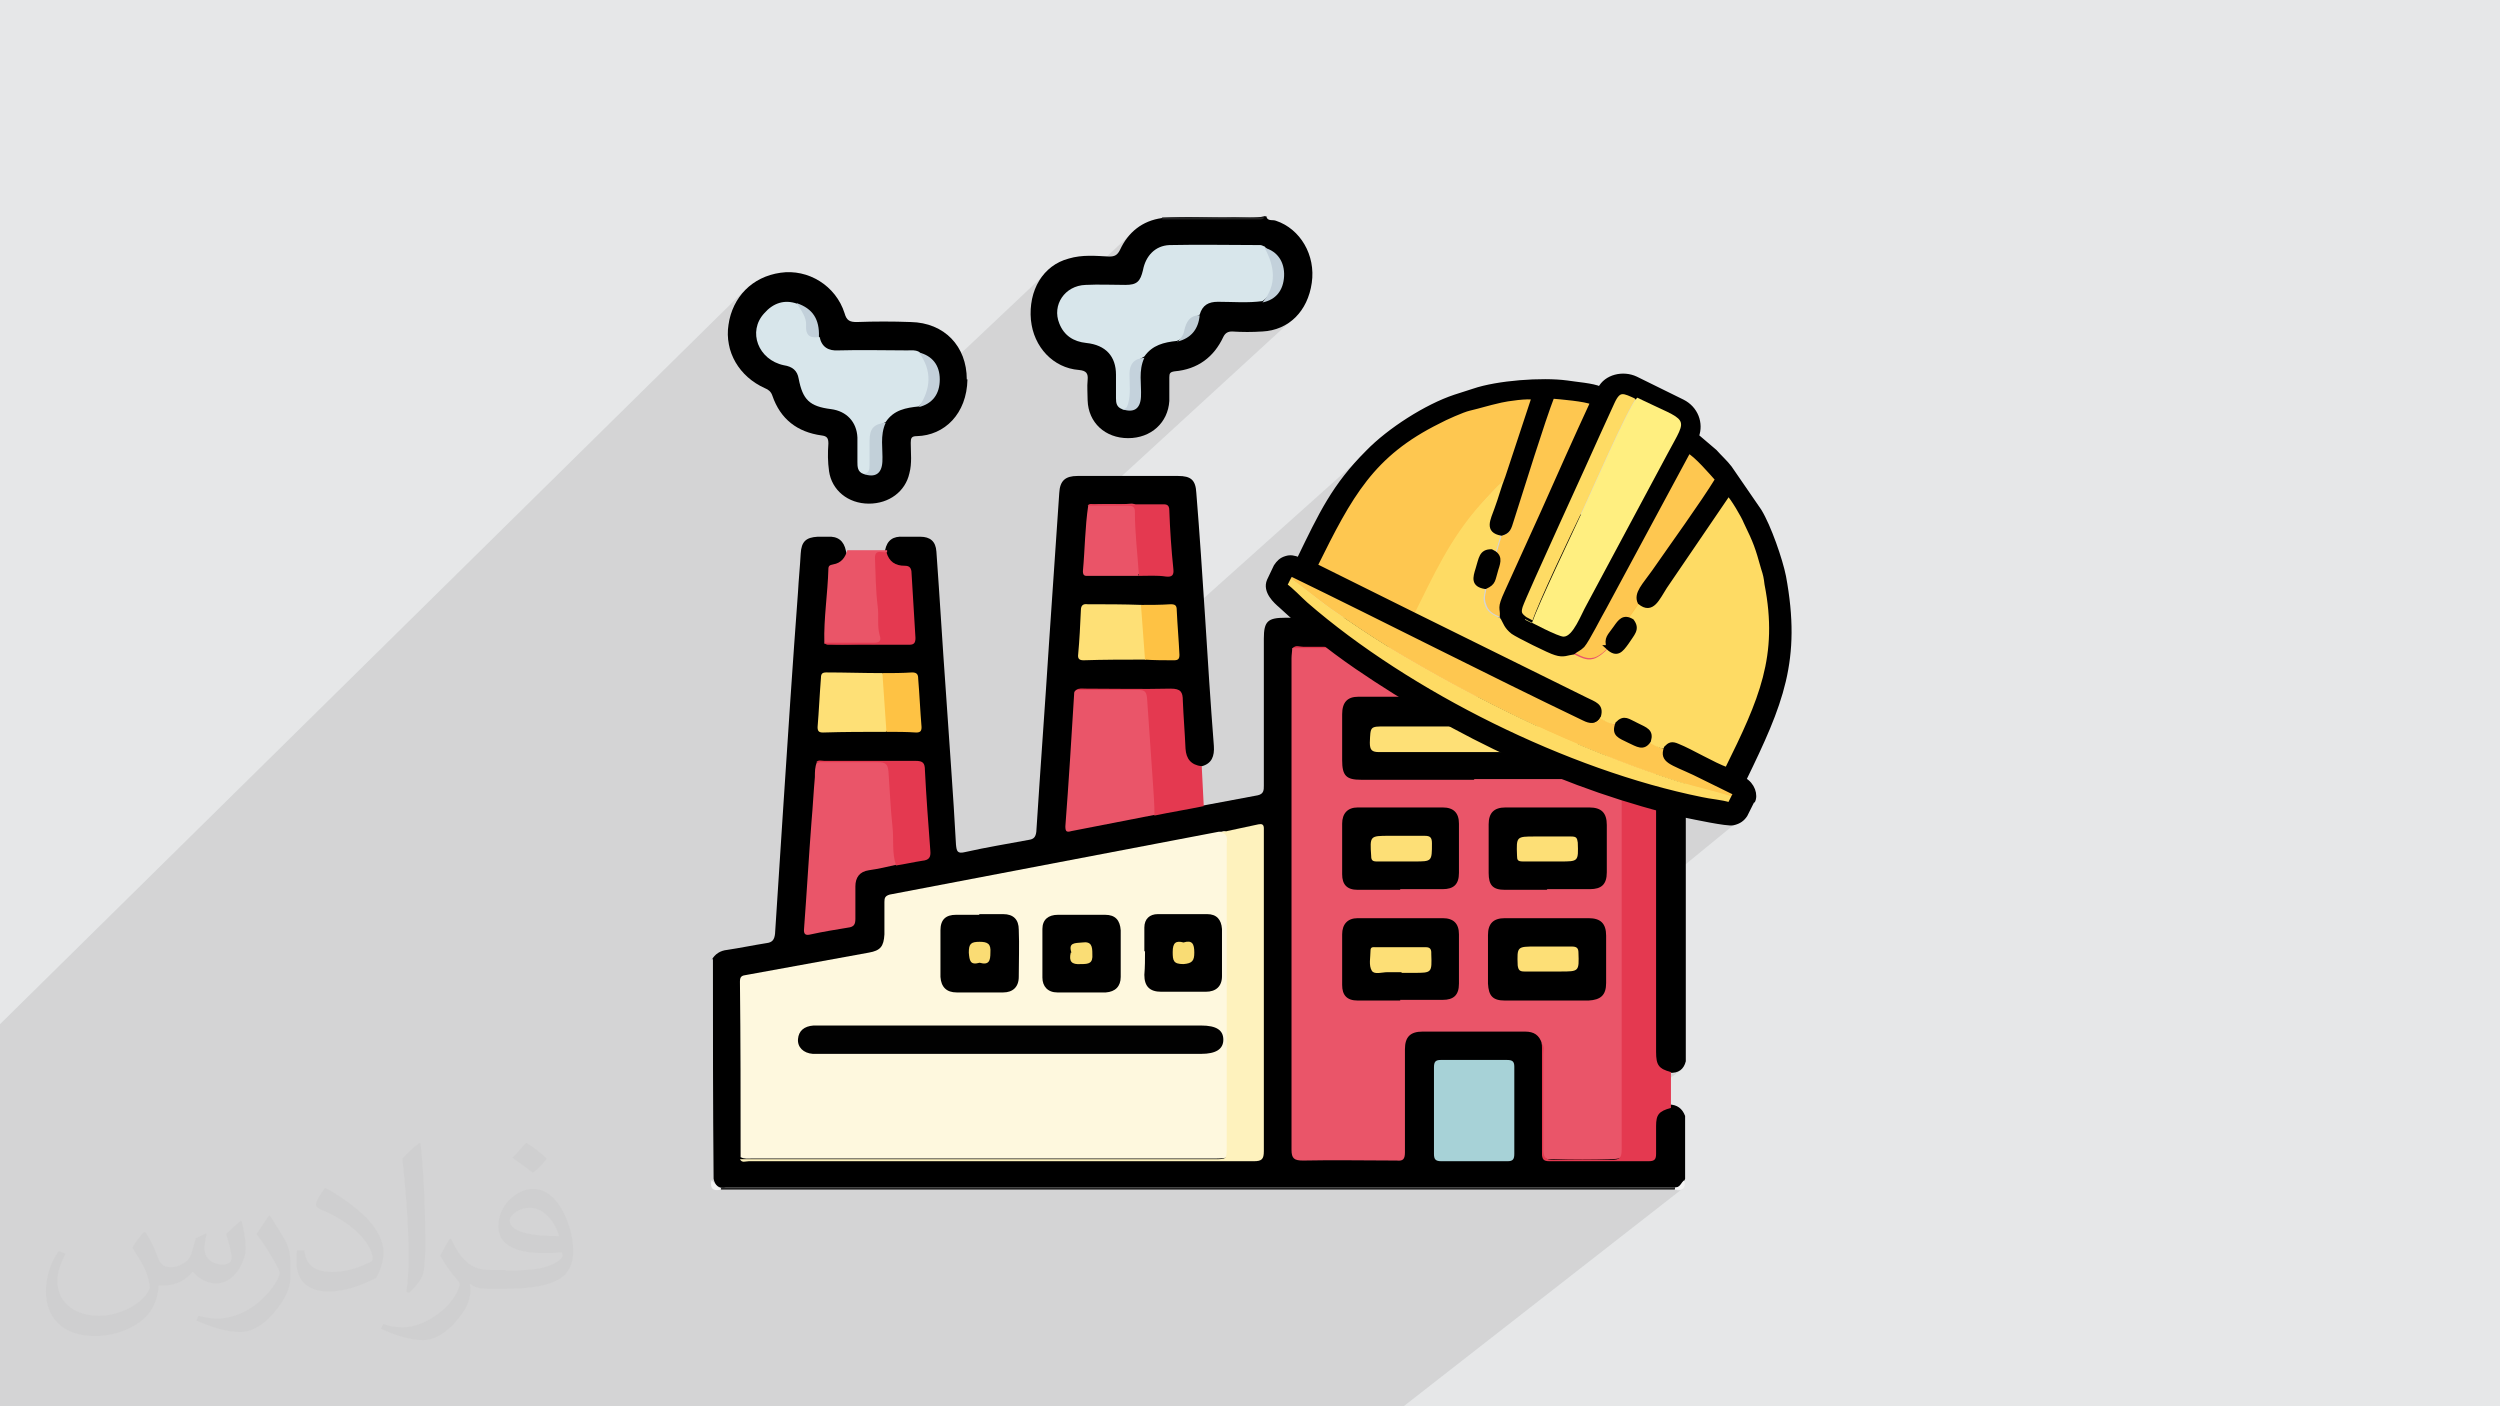 <?xml version="1.0" encoding="UTF-8"?>
<!DOCTYPE svg PUBLIC "-//W3C//DTD SVG 1.1//EN" "http://www.w3.org/Graphics/SVG/1.1/DTD/svg11.dtd">
<!-- Creator: CorelDRAW 2017 -->
<svg xmlns="http://www.w3.org/2000/svg" xml:space="preserve" width="3.703in" height="2.083in" version="1.1" style="shape-rendering:geometricPrecision; text-rendering:geometricPrecision; image-rendering:optimizeQuality; fill-rule:evenodd; clip-rule:evenodd"
viewBox="0 0 3703 2083"
 xmlns:xlink="http://www.w3.org/1999/xlink">
 <defs>
  <style type="text/css">
   <![CDATA[
    .str0 {stroke:black;stroke-width:6.941}
    .fil3 {fill:black}
    .fil25 {fill:#010101}
    .fil4 {fill:#222222}
    .fil5 {fill:#252525}
    .fil13 {fill:#A7D2D7}
    .fil21 {fill:#BFCDD6}
    .fil22 {fill:#C2D0D9}
    .fil24 {fill:#C2D0DA}
    .fil23 {fill:#C3D0DA}
    .fil20 {fill:#C3D1DB}
    .fil19 {fill:#C4D2DC}
    .fil18 {fill:#D8E6EB}
    .fil8 {fill:#E43950}
    .fil0 {fill:#E6E7E8}
    .fil16 {fill:#EA5468}
    .fil9 {fill:#EA5568}
    .fil11 {fill:#EA5569}
    .fil6 {fill:#F3F3F3}
    .fil7 {fill:#F4F4F4}
    .fil28 {fill:#F9DC74}
    .fil27 {fill:#FADC74}
    .fil26 {fill:#FADD75}
    .fil29 {fill:#FDDF76}
    .fil17 {fill:#FEC244}
    .fil30 {fill:#FEC750}
    .fil31 {fill:#FEDB64}
    .fil15 {fill:#FEE076}
    .fil14 {fill:#FEE077}
    .fil12 {fill:#FEF2BD}
    .fil10 {fill:#FEF8DE}
    .fil32 {fill:#FFEF80}
    .fil2 {fill:#373435;fill-opacity:0.031}
    .fil1 {fill:#373435;fill-opacity:0.102}
   ]]>
  </style>
 </defs>
 <g id="Layer_x0020_1">
  <polygon class="fil0" points="0,0 3704,0 3704,2083 0,2083 "/>
  <polygon class="fil1" points="939,2083 932,2083 930,2083 921,2083 915,2083 914,2083 913,2083 912,2083 910,2083 905,2083 901,2083 888,2083 886,2083 885,2083 885,2083 881,2083 877,2083 875,2083 872,2083 869,2083 867,2083 866,2083 864,2083 861,2083 858,2083 854,2083 854,2083 851,2083 849,2083 846,2083 840,2083 837,2083 835,2083 827,2083 824,2083 824,2083 821,2083 820,2083 810,2083 809,2083 809,2083 808,2083 801,2083 800,2083 799,2083 798,2083 793,2083 790,2083 788,2083 787,2083 783,2083 779,2083 763,2083 763,2083 761,2083 761,2083 759,2083 754,2083 750,2083 749,2083 748,2083 744,2083 741,2083 734,2083 732,2083 721,2083 716,2083 714,2083 712,2083 711,2083 707,2083 704,2083 700,2083 699,2083 699,2083 698,2083 697,2083 695,2083 695,2083 688,2083 683,2083 679,2083 672,2083 671,2083 669,2083 667,2083 667,2083 665,2083 665,2083 664,2083 663,2083 659,2083 658,2083 658,2083 650,2083 650,2083 649,2083 648,2083 648,2083 647,2083 641,2083 638,2083 637,2083 631,2083 624,2083 611,2083 604,2083 594,2083 591,2083 585,2083 581,2083 581,2083 579,2083 573,2083 570,2083 568,2083 566,2083 565,2083 557,2083 555,2083 545,2083 543,2083 537,2083 537,2083 535,2083 534,2083 529,2083 527,2083 524,2083 518,2083 514,2083 512,2083 504,2083 501,2083 496,2083 493,2083 493,2083 492,2083 490,2083 477,2083 469,2083 466,2083 465,2083 464,2083 458,2083 457,2083 454,2083 448,2083 445,2083 444,2083 431,2083 428,2083 426,2083 425,2083 421,2083 420,2083 411,2083 409,2083 408,2083 396,2083 394,2083 390,2083 390,2083 377,2083 371,2083 370,2083 369,2083 361,2083 339,2083 326,2083 325,2083 323,2083 320,2083 320,2083 303,2083 299,2083 299,2083 294,2083 281,2083 272,2083 263,2083 259,2083 258,2083 253,2083 232,2083 218,2083 214,2083 210,2083 193,2083 183,2083 177,2083 169,2083 168,2083 166,2083 166,2083 161,2083 159,2083 159,2083 155,2083 138,2083 138,2083 127,2083 127,2083 126,2083 120,2083 117,2083 115,2083 107,2083 106,2083 105,2083 103,2083 100,2083 98,2083 94,2083 91,2083 90,2083 84,2083 82,2083 81,2083 78,2083 77,2083 74,2083 74,2083 71,2083 70,2083 70,2083 70,2083 67,2083 52,2083 52,2083 48,2083 46,2083 44,2083 40,2083 37,2083 36,2083 34,2083 30,2083 29,2083 26,2083 25,2083 24,2083 23,2083 22,2083 21,2083 21,2083 18,2083 18,2083 16,2083 10,2083 6,2083 2,2083 0,2083 0,2083 0,2070 0,2070 0,2067 0,2061 0,2046 0,2045 0,2045 0,2044 0,2043 0,2043 0,2043 0,2036 0,2034 0,2007 0,2005 0,2003 0,2002 0,2001 0,1996 0,1994 0,1993 0,1993 0,1991 0,1989 0,1982 0,1982 0,1959 0,1954 0,1948 0,1943 0,1941 0,1941 0,1939 0,1931 0,1931 0,1931 0,1930 0,1929 0,1927 0,1921 0,1921 0,1920 0,1917 0,1915 0,1914 0,1903 0,1895 0,1891 0,1885 0,1878 0,1874 0,1873 0,1871 0,1867 0,1865 0,1830 0,1823 0,1823 0,1811 0,1807 0,1720 0,1695 0,1677 0,1675 0,1642 0,1603 0,1603 0,1572 0,1542 0,1517 1103,430 1099,435 1094,441 1090,447 1087,453 1084,460 1082,467 1080,474 1078,481 1078,489 1078,496 1078,503 1079,510 1080,514 1134,460 1137,458 1139,456 1142,454 1145,452 1148,450 1151,449 1154,448 1157,447 1160,447 1163,446 1167,446 1170,447 1174,447 1177,448 1180,449 1181,448 1185,450 1189,452 1193,454 1196,456 1199,458 1202,461 1204,464 1207,467 1209,470 1210,473 1212,477 1213,481 1213,485 1214,489 1214,494 1214,499 1216,504 1218,508 1221,512 1224,515 1228,517 1232,518 1237,519 1242,519 1249,519 1255,519 1262,519 1268,519 1274,519 1281,519 1287,519 1293,519 1300,519 1306,519 1312,519 1319,519 1325,519 1332,519 1338,519 1344,519 1346,519 1349,519 1351,518 1353,518 1355,519 1357,519 1359,520 1361,521 1362,521 1368,523 1374,526 1379,530 1384,535 1387,540 1390,547 1391,554 1391,554 1553,401 1548,405 1543,411 1539,417 1536,423 1533,429 1531,436 1529,443 1527,451 1527,459 1527,467 1527,475 1528,482 1528,483 1580,434 1584,431 1588,428 1588,428 1680,342 1676,345 1673,349 1670,353 1667,357 1664,361 1661,366 1659,370 1657,373 1656,375 1654,377 1605,423 1608,423 1612,423 1614,423 1721,322 1726,322 1731,322 1735,322 1740,322 1745,322 1750,322 1754,322 1759,322 1764,322 1769,322 1773,322 1778,322 1783,322 1788,322 1792,322 1797,322 1802,322 1806,322 1811,322 1816,322 1821,322 1825,322 1830,322 1835,322 1840,322 1844,322 1849,322 1854,322 1859,322 1863,322 1868,322 1873,322 1872,323 1872,323 1829,364 1833,364 1837,364 1841,364 1845,364 1849,364 1854,364 1858,364 1862,364 1866,364 1867,364 1868,364 1869,364 1870,365 1870,365 1871,365 1872,366 1873,366 1873,367 1880,369 1886,372 1891,377 1895,382 1898,387 1901,394 1902,401 1902,408 1901,416 1900,423 1897,429 1894,434 1889,439 1833,491 1833,491 1836,491 1839,491 1841,491 1844,491 1847,491 1850,491 1853,491 1856,491 1858,491 1861,491 1864,491 1867,491 1870,490 1877,490 1884,488 1890,487 1897,484 1903,481 1909,478 1914,474 1919,469 1616,747 1617,747 1618,747 1620,747 1621,747 1622,747 1628,747 1635,747 1641,747 1647,747 1653,747 1659,747 1665,747 1671,747 1677,747 1684,747 1690,747 1696,747 1702,747 1708,747 1714,747 1720,747 1723,747 1725,747 1727,748 1728,748 1730,749 1731,751 1732,753 1732,756 1733,762 1733,767 1733,772 1733,778 1734,783 1734,789 1734,794 1735,799 1735,805 1735,810 1736,816 1736,821 1737,826 1737,832 1737,837 1738,843 1738,846 1738,848 1737,850 1736,852 1687,896 1690,896 1693,896 1695,896 1698,896 1701,896 1704,896 1706,896 1709,896 1712,896 1714,896 1717,896 1720,896 1722,896 1725,896 1728,896 1731,895 1733,895 1736,895 1738,896 1739,896 1740,897 1741,898 1742,900 1743,902 1743,904 1743,908 1743,912 1743,916 1744,920 1744,921 2040,656 2036,659 2033,662 2030,665 2026,669 2022,673 2018,678 2013,683 2009,687 2005,692 2001,696 1998,701 1994,705 1991,710 1988,714 1984,719 1981,723 1978,728 1975,732 1972,737 1969,742 1967,746 1964,751 1961,756 1958,761 1957,764 2055,676 2062,670 2068,665 2075,660 2082,654 2089,649 2097,644 2105,639 2113,635 2122,630 2131,625 2133,624 2135,623 2138,622 2141,620 2144,619 2147,618 2150,616 2153,615 2157,613 2160,612 2163,610 2166,609 2169,608 2172,607 2174,606 2176,606 2179,605 2182,604 2185,604 2187,603 2190,602 2193,601 2195,601 2198,600 2200,599 2203,599 2206,598 2209,597 2212,596 2216,596 2219,595 2223,594 2225,594 2228,593 2230,593 2233,592 2237,592 2241,591 2244,591 2248,590 2252,590 2256,589 2259,589 2263,589 2266,589 2269,589 2271,589 2273,589 2262,622 2300,589 2302,589 2305,589 2309,589 2313,590 2317,590 2321,591 2326,591 2330,592 2335,592 2339,593 2343,593 2344,594 2377,565 2374,567 2372,570 2370,574 2347,594 2347,594 2351,595 2354,596 2357,597 2359,598 2357,603 2355,608 2352,613 2350,618 2348,623 2346,627 2395,584 2399,581 2403,580 2407,581 2412,582 2418,585 2424,588 2438,595 2450,601 2460,605 2469,609 2476,613 2481,616 2485,620 2488,623 2490,626 2490,630 2489,634 2487,640 2484,646 2480,653 2475,662 2470,672 2447,714 2501,668 2503,669 2505,670 2508,672 2511,675 2514,678 2517,681 2520,684 2523,687 2526,690 2529,693 2532,697 2535,700 2538,703 2540,705 2542,707 2544,709 2542,713 2540,716 2537,720 2535,724 2532,728 2530,732 2527,736 2524,740 2521,745 2518,749 2515,754 2512,758 2509,763 2506,767 2502,772 2499,777 2496,781 2493,786 2489,791 2488,793 2560,731 2563,734 2566,739 2570,745 2574,751 2578,758 2582,764 2584,769 2586,773 2589,778 2591,783 2593,788 2595,792 2597,796 2599,800 2600,803 2602,807 2603,811 2604,814 2605,818 2607,822 2608,826 2609,831 2611,836 2613,842 2613,845 2614,848 2615,851 2616,854 2616,857 2617,859 2617,862 2618,865 2620,875 2621,885 2622,895 2623,904 2624,913 2624,922 2625,931 2624,939 2624,948 2623,956 2623,964 2622,972 2620,980 2619,988 2617,996 2615,1004 2613,1012 2611,1020 2608,1028 2605,1036 2602,1044 2599,1052 2596,1061 2592,1069 2589,1077 2585,1086 2581,1095 2577,1103 2572,1112 2568,1121 2563,1131 2559,1140 2537,1159 2537,1159 2541,1161 2545,1162 2549,1164 2552,1166 2556,1168 2560,1170 2564,1172 2568,1174 2572,1176 2569,1181 2563,1193 2537,1215 2538,1215 2544,1216 2549,1217 2554,1217 2558,1218 2562,1218 2565,1218 2567,1218 2570,1217 2573,1216 2576,1215 2578,1213 2580,1212 2453,1316 2453,1320 2453,1339 2453,1357 2453,1375 2453,1393 2453,1412 2453,1430 2453,1448 2453,1466 2453,1485 2453,1503 2453,1521 2453,1540 2453,1558 2453,1565 2453,1570 2455,1575 2457,1579 2460,1581 2463,1584 2468,1586 2475,1587 2475,1590 2476,1590 2480,1590 2484,1588 2487,1587 2475,1596 2475,1597 2475,1601 2475,1604 2475,1607 2475,1611 2475,1614 2475,1617 2475,1621 2475,1624 2475,1627 2475,1631 2475,1634 2475,1637 2475,1641 2453,1657 2453,1662 2453,1668 2453,1673 2453,1678 2452,1683 2452,1688 2452,1693 2452,1698 2452,1703 2453,1708 2453,1711 2452,1713 2452,1715 2451,1717 2449,1718 2397,1759 2416,1759 2448,1759 2481,1759 2481,1759 2495,1748 2493,1750 2492,1751 2490,1753 2489,1755 2487,1757 2486,1758 2482,1761 2484,1761 2487,1760 2489,1758 2484,1763 2485,1763 2488,1763 2491,1762 2493,1760 2079,2083 2072,2083 2069,2083 2069,2083 2068,2083 2068,2083 2066,2083 2065,2083 2065,2083 2063,2083 1984,2083 1975,2083 1973,2083 1958,2083 1935,2083 1931,2083 1925,2083 1923,2083 1919,2083 1914,2083 1909,2083 1907,2083 1902,2083 1860,2083 1850,2083 1850,2083 1841,2083 1808,2083 1795,2083 1793,2083 1782,2083 1774,2083 1772,2083 1639,2083 1626,2083 1621,2083 1620,2083 1619,2083 1617,2083 1615,2083 1604,2083 1602,2083 1599,2083 1539,2083 1523,2083 1520,2083 1511,2083 1506,2083 1505,2083 1500,2083 1480,2083 1474,2083 1470,2083 1469,2083 1467,2083 1463,2083 1455,2083 1450,2083 1437,2083 1434,2083 1434,2083 1430,2083 1428,2083 1424,2083 1424,2083 1420,2083 1418,2083 1416,2083 1415,2083 1413,2083 1412,2083 1401,2083 1374,2083 1372,2083 1368,2083 1362,2083 1355,2083 1354,2083 1354,2083 1348,2083 1343,2083 1339,2083 1336,2083 1336,2083 1318,2083 1318,2083 1317,2083 1307,2083 1300,2083 1295,2083 1294,2083 1287,2083 1285,2083 1280,2083 1268,2083 1265,2083 1259,2083 1258,2083 1257,2083 1251,2083 1241,2083 1234,2083 1232,2083 1221,2083 1218,2083 1218,2083 1217,2083 1189,2083 1174,2083 1173,2083 1173,2083 1167,2083 1162,2083 1159,2083 1158,2083 1156,2083 1154,2083 1152,2083 1152,2083 1151,2083 1145,2083 1141,2083 1137,2083 1137,2083 1136,2083 1135,2083 1134,2083 1117,2083 1109,2083 1108,2083 1104,2083 1101,2083 1095,2083 1088,2083 1083,2083 1075,2083 1072,2083 1071,2083 1069,2083 1067,2083 1067,2083 1063,2083 1061,2083 1058,2083 1056,2083 1056,2083 1055,2083 1055,2083 1052,2083 1046,2083 1045,2083 1042,2083 1041,2083 1040,2083 1038,2083 1038,2083 1037,2083 1036,2083 1035,2083 1031,2083 1027,2083 1026,2083 1018,2083 1018,2083 1017,2083 1016,2083 998,2083 998,2083 994,2083 992,2083 987,2083 983,2083 981,2083 979,2083 976,2083 972,2083 966,2083 963,2083 959,2083 950,2083 949,2083 947,2083 939,2083 "/>
  <path class="fil2" d="M216 1826c7,11 12,21 16,32 3,7 5,19 21,19 5,0 11,-1 17,-5 7,-3 12,-9 14,-17l6 -21 15 -7 1 1c-2,8 -3,16 -3,21 0,18 15,24 27,24 7,0 13,-3 13,-10 0,-8 -4,-22 -8,-35 7,-7 14,-14 22,-20l1 1c4,15 6,30 6,40 0,10 -4,20 -8,27 -7,14 -20,25 -36,25 -12,0 -25,-6 -34,-17l-1 0c-9,11 -22,20 -43,20l-7 0c-1,14 -4,24 -9,33 -13,25 -50,42 -85,42 -49,0 -73,-28 -73,-66 0,-23 8,-45 19,-60l10 4c-7,14 -12,27 -12,40 0,35 29,52 62,52 30,0 68,-19 75,-42 -3,-25 -12,-36 -26,-59 4,-7 10,-15 17,-23l1 0 0 0 0 0zm564 -133c10,6 20,14 30,23 -6,8 -12,15 -21,21 -10,-8 -20,-15 -30,-22 7,-8 14,-15 20,-22l0 0 0 0zm5 96c-17,0 -30,11 -30,19 0,17 33,23 73,23 -5,-20 -22,-42 -43,-42zm-37 93c22,0 41,-1 55,-4 16,-4 30,-12 30,-18 0,-1 0,-3 -1,-5 -9,1 -19,1 -29,1 -29,0 -52,-7 -61,-23 -2,-5 -4,-10 -4,-16 0,-16 7,-32 19,-42 10,-9 21,-14 33,-14 20,0 37,16 48,42 6,14 11,30 11,51 0,14 -4,25 -12,34 -16,15 -45,21 -90,21l-20 0 0 0 -5 0c-11,0 -19,-2 -25,-7l-1 0c0,3 1,5 1,7 0,10 -3,23 -10,33 -20,30 -42,43 -60,43 -19,0 -42,-7 -63,-17l4 -7c7,3 16,5 29,5 34,0 78,-33 84,-64 -1,-3 -3,-6 -7,-10 -10,-12 -16,-22 -22,-32 5,-10 10,-18 14,-25l2 0c14,29 28,46 57,46l5 0 0 0 21 0 0 0 0 0zm-146 31c2,-14 3,-29 3,-43l0 -21c0,-39 -5,-96 -9,-133 7,-8 17,-17 25,-23l2 1c5,47 7,101 7,151 0,13 -1,26 -2,35 -1,12 -8,21 -22,35l-3 -1 0 0 0 0zm-151 -62c1,18 10,33 41,33 20,0 36,-5 55,-14 3,-1 5,-3 5,-5 0,-12 -9,-27 -24,-41 -14,-13 -34,-25 -52,-32 -6,-3 -8,-5 -8,-8 0,-5 7,-16 13,-24l2 0c20,11 43,27 60,44 15,16 25,33 25,51 0,13 -4,26 -11,38 -22,11 -46,20 -70,20 -29,0 -48,-14 -48,-45 0,-3 0,-9 1,-16l10 0 0 0 0 0zm-52 -52l18 29c7,11 13,22 13,41l0 24c0,19 -12,39 -32,60 -15,14 -29,20 -42,20 -19,0 -40,-6 -65,-17l3 -7c8,2 17,4 28,4 36,0 72,-26 89,-58 2,-4 3,-7 3,-9 0,-4 -2,-8 -4,-11 -9,-17 -19,-33 -30,-47 6,-9 12,-18 18,-27l1 0 0 0 0 0z"/>
  <g id="_2259398022880">
   <path class="fil3" d="M1054 1422c5,-9 13,-14 23,-15 20,-3 39,-7 58,-10 9,-1 12,-5 13,-14 4,-62 8,-123 12,-185 7,-107 14,-214 22,-321 1,-19 3,-38 4,-57 1,-18 8,-24 25,-25 5,0 11,0 15,0 15,-1 24,6 27,21 4,11 -2,18 -11,22 -11,5 -13,12 -13,22 -1,23 -2,47 -5,70 -1,6 -2,13 2,19 4,4 9,3 13,3 32,0 63,0 94,0 16,0 18,-2 17,-17 -2,-27 -4,-55 -6,-83 0,-8 -6,-10 -12,-11 -12,-3 -21,-8 -23,-21 0,-2 1,-3 2,-5 3,-15 12,-21 27,-20 8,0 17,0 25,0 15,0 23,7 24,22 5,69 9,138 14,207 5,76 11,152 15,227 1,10 2,14 14,11 31,-7 62,-12 94,-18 7,-1 10,-4 11,-12 6,-94 13,-188 19,-282 5,-74 10,-147 15,-220 1,-18 9,-25 27,-25 50,0 99,0 149,0 19,0 26,6 27,25 5,61 9,123 13,184 4,64 8,127 13,191 1,15 -3,26 -18,30 -12,3 -20,-2 -25,-14 -3,-8 -5,-15 -4,-23 1,-20 -4,-39 -3,-59 0,-11 -5,-16 -16,-16 -40,0 -80,0 -120,0 -4,0 -9,0 -12,3 -7,12 -5,25 -6,37 -3,50 -8,99 -9,149 0,16 0,16 15,13 36,-7 73,-14 109,-21 18,-3 36,-7 54,-11 7,-1 14,-4 20,0 27,-5 53,-10 80,-15 9,-2 9,-8 9,-14 0,-73 0,-145 0,-218 0,-26 6,-31 32,-31 111,0 221,0 332,0 10,0 15,-2 18,-12 12,-39 24,-78 37,-118 6,-19 11,-23 30,-23 49,0 98,0 146,0 13,0 23,3 30,14 0,266 0,531 0,796 -3,12 -11,18 -24,17 -16,-5 -21,-12 -23,-28 0,-6 0,-13 0,-20 0,-185 0,-370 0,-556 0,-26 0,-26 -26,-26 -160,-1 -321,0 -481,0 -7,0 -14,-2 -20,5 -3,6 -2,12 -2,18 0,236 0,473 0,709 0,4 0,8 0,11 0,8 4,11 11,11 45,0 89,0 134,0 12,0 12,-8 12,-17 0,-42 0,-83 0,-125 0,-6 0,-12 0,-18 1,-20 11,-30 31,-31 27,-1 54,0 81,0 23,0 46,0 69,0 14,0 24,6 29,20 1,51 0,101 0,152 0,20 1,20 21,20 41,0 81,0 122,0 16,0 18,-2 18,-18 0,-11 0,-21 0,-32 1,-16 7,-23 23,-28 12,0 20,6 24,17 0,31 0,62 0,93 -3,9 -8,14 -18,13 -468,0 -936,0 -1403,0 -10,2 -16,-3 -18,-13 -1,-109 -1,-218 -1,-326z"/>
   <path class="fil3" d="M1876 322c3,6 9,3 14,5 36,12 59,51 53,92 -6,42 -34,70 -73,72 -15,1 -30,1 -45,0 -6,0 -10,2 -13,8 -14,30 -38,48 -72,51 -7,1 -8,3 -8,9 0,12 0,23 0,35 -2,32 -27,55 -61,55 -34,0 -59,-23 -60,-56 0,-10 -1,-20 0,-30 1,-10 -2,-14 -13,-15 -38,-3 -67,-34 -71,-74 -4,-44 18,-81 56,-91 20,-6 40,-4 60,-3 8,0 12,-2 16,-10 12,-26 33,-43 62,-47 36,-3 71,0 107,-1 15,0 31,2 46,-2 1,1 2,1 3,1z"/>
   <path class="fil4" d="M1068 1759c128,0 255,0 382,0 344,0 687,0 1031,0 1,1 1,1 0,2 0,0 0,1 -1,1 -471,0 -942,0 -1412,0 -1,0 -1,-1 -1,-2 0,0 1,-1 1,-1z"/>
   <path class="fil5" d="M1873 322c-2,3 -5,3 -7,3 -48,0 -97,0 -145,0 1,-1 1,-2 0,-3 51,0 101,0 152,0z"/>
   <path class="fil6" d="M1068 1759c0,1 0,2 0,3 -12,3 -17,-2 -14,-14 5,4 7,11 14,12z"/>
   <path class="fil7" d="M2481 1762c0,-1 0,-2 0,-3 8,0 9,-8 14,-11 2,12 -2,16 -14,14z"/>
   <path class="fil3" d="M1433 562c-1,51 -34,83 -75,84 -8,0 -9,3 -9,10 0,15 2,30 -2,45 -6,27 -30,45 -60,45 -31,0 -55,-20 -59,-48 -2,-14 -2,-27 -1,-41 0,-8 -2,-11 -10,-12 -36,-5 -61,-24 -73,-59 -2,-6 -6,-9 -11,-11 -38,-17 -60,-54 -54,-94 6,-41 35,-71 77,-77 41,-6 82,19 95,60 3,11 8,13 18,13 27,-1 53,-1 80,0 50,1 83,36 83,85z"/>
   <path class="fil8" d="M1594 1022c4,-3 9,-2 14,-2 42,0 84,1 126,0 15,0 18,5 18,18 1,24 3,48 4,71 1,15 8,24 24,26 1,20 2,39 3,59 -24,5 -49,9 -73,14 -8,-18 -5,-37 -7,-55 -3,-37 -5,-74 -8,-111 -1,-12 -6,-16 -18,-16 -21,0 -43,0 -65,0 -6,0 -13,2 -18,-4z"/>
   <path class="fil9" d="M1221 952c-1,-36 5,-73 6,-109 0,-5 2,-6 7,-7 12,-2 18,-10 21,-21 20,0 39,0 59,0 0,1 0,2 0,3 -13,6 -13,17 -12,28 3,31 5,62 6,92 1,15 0,16 -15,16 -24,-1 -48,2 -72,-1z"/>
   <path class="fil10" d="M1097 1717c0,-88 0,-175 -1,-263 0,-8 3,-9 10,-10 60,-11 121,-22 181,-33 17,-3 22,-9 23,-27 0,-16 0,-32 0,-48 0,-6 1,-9 8,-11 162,-31 325,-62 487,-93 2,0 3,0 4,0 8,-3 11,3 12,9 2,6 1,12 1,18 0,144 0,288 0,431 0,26 0,26 -26,26 -227,0 -454,0 -682,0 -6,0 -11,1 -17,-2z"/>
   <path class="fil11" d="M2284 1546c-4,-13 -12,-18 -25,-18 -51,0 -101,0 -152,0 -18,0 -26,8 -26,26 0,51 0,102 0,153 0,10 -3,13 -12,12 -47,0 -93,-1 -139,0 -13,0 -17,-3 -17,-16 0,-199 0,-398 0,-596 0,-44 0,-88 0,-132 0,-5 1,-10 1,-15 5,-2 10,-1 15,-1 152,0 303,0 454,0 21,0 22,0 22,22 0,115 0,230 0,344 0,122 0,244 0,365 0,27 0,27 -28,27 -27,0 -54,0 -81,0 -10,0 -12,-3 -12,-13 0,-51 0,-101 0,-152 0,-3 0,-5 -1,-8z"/>
   <path class="fil8" d="M2284 1546c4,5 2,10 2,15 0,47 0,95 0,142 0,12 4,15 15,15 29,-1 57,-1 86,0 12,0 15,-3 15,-15 0,-132 0,-264 0,-397 0,-110 0,-219 0,-329 0,-14 -4,-17 -17,-17 -156,0 -313,0 -470,0 4,-5 10,-2 15,-2 169,0 338,0 508,0 12,0 15,3 15,15 0,195 0,390 0,585 0,20 4,25 22,30 0,18 0,36 0,53 -18,5 -22,10 -22,27 0,14 0,27 0,41 0,8 -2,11 -11,11 -49,0 -98,0 -147,0 -9,0 -11,-3 -11,-12 0,-54 0,-108 0,-162z"/>
   <path class="fil12" d="M1097 1717c234,0 468,0 702,0 18,0 18,0 18,-18 0,-149 0,-299 0,-448 0,-7 3,-16 -9,-18 19,-4 38,-8 56,-12 5,-1 8,0 8,6 0,2 0,5 0,7 0,157 0,314 0,471 0,12 -3,15 -15,15 -249,0 -499,0 -748,0 -5,0 -10,3 -13,-3z"/>
   <path class="fil11" d="M1327 1281c-13,3 -26,6 -40,8 -14,2 -20,11 -20,24 0,16 0,32 0,48 0,8 -2,12 -11,13 -18,3 -37,6 -55,10 -8,2 -11,0 -10,-9 4,-53 7,-106 11,-158 2,-22 3,-44 5,-66 0,-8 0,-15 3,-22 33,-3 67,0 101,-1 9,0 9,6 10,12 4,18 3,35 5,53 2,27 5,53 5,80 0,3 0,6 -2,8z"/>
   <path class="fil11" d="M1594 1022c30,0 61,0 92,0 9,0 12,2 13,12 3,43 6,86 9,130 1,14 2,29 2,43 -41,8 -82,16 -123,24 -7,2 -9,1 -9,-7 5,-65 9,-131 13,-196 0,-2 0,-4 3,-6z"/>
   <path class="fil13" d="M2124 1644c0,-21 0,-42 0,-63 0,-8 2,-11 10,-11 33,0 66,0 98,0 8,0 11,2 11,10 0,43 0,86 0,129 0,8 -2,11 -10,11 -33,0 -66,0 -98,0 -9,0 -11,-3 -11,-11 0,-21 0,-43 0,-65z"/>
   <path class="fil14" d="M2402 915c-36,0 -72,0 -109,0 11,-36 23,-70 33,-105 2,-5 5,-4 9,-4 23,0 45,0 67,0 4,4 5,9 5,14 0,27 0,54 0,81 0,5 -1,10 -5,14z"/>
   <path class="fil15" d="M1313 1084c-31,0 -63,0 -94,1 -6,0 -8,-2 -8,-8 2,-24 3,-48 5,-73 0,-6 2,-8 8,-8 27,0 55,1 83,1 6,7 3,16 5,24 3,17 1,35 4,51 1,5 0,9 -4,12z"/>
   <path class="fil8" d="M1327 1281c-6,-18 -3,-37 -5,-56 -3,-27 -4,-55 -6,-82 -1,-12 -5,-14 -16,-14 -30,0 -61,0 -91,0 3,-4 8,-2 12,-2 45,0 90,0 135,0 11,0 14,3 14,14 2,40 5,79 8,119 1,10 -2,14 -12,15 -13,2 -26,5 -39,7z"/>
   <path class="fil16" d="M1687 853c-25,0 -50,0 -74,0 -5,0 -9,1 -9,-7 3,-32 3,-65 8,-98 21,-3 43,0 64,-2 7,0 9,5 9,10 2,29 4,57 5,86 0,4 -1,7 -4,9z"/>
   <path class="fil15" d="M1696 977c-30,0 -61,0 -91,1 -6,0 -9,-2 -8,-9 2,-21 3,-43 4,-65 0,-7 3,-10 10,-9 27,0 53,0 80,1 5,5 4,10 5,15 4,18 2,36 4,54 1,5 0,8 -3,12z"/>
   <path class="fil8" d="M1221 952c24,0 48,0 73,0 8,0 12,-2 9,-11 -4,-14 -1,-29 -3,-43 -3,-24 -3,-48 -4,-72 0,-13 11,-7 17,-8 4,14 13,20 27,20 6,0 9,2 10,8 2,33 4,66 6,99 0,7 -2,10 -9,10 -40,0 -81,0 -121,0 -2,0 -4,-2 -5,-2z"/>
   <path class="fil8" d="M1687 853c-2,-32 -6,-63 -6,-95 0,-8 -4,-9 -11,-9 -20,0 -39,0 -59,0 3,-4 7,-2 11,-2 33,0 65,0 98,0 6,0 12,-1 12,9 1,29 3,58 6,87 1,9 -2,12 -11,11 -13,-2 -27,-1 -40,-1z"/>
   <path class="fil17" d="M2402 915c0,-36 0,-73 0,-109 14,0 28,0 42,-1 7,0 9,2 9,9 0,31 0,62 0,93 0,7 -2,9 -9,9 -14,0 -28,0 -42,0z"/>
   <path class="fil17" d="M1313 1084c-2,-29 -4,-58 -6,-87 15,0 29,0 44,-1 7,0 9,3 9,9 2,24 3,48 5,72 0,6 -2,8 -8,8 -14,-1 -29,-1 -44,-1z"/>
   <path class="fil17" d="M1696 977c-2,-27 -4,-54 -6,-81 15,0 29,0 44,-1 7,0 9,2 9,9 1,22 3,44 4,66 0,6 -2,8 -8,8 -14,0 -29,0 -44,-1z"/>
   <path class="fil18" d="M1662 606c-8,-3 -9,-9 -9,-16 0,-12 0,-23 0,-35 0,-27 -15,-44 -44,-47 -19,-2 -33,-11 -40,-29 -11,-27 8,-56 39,-57 20,-1 39,0 59,0 17,0 22,-5 26,-22 4,-21 18,-36 39,-37 45,-1 90,0 135,0 2,0 5,2 6,2 23,21 21,65 -3,81 -22,3 -44,1 -66,1 -14,0 -23,5 -27,19 -13,6 -18,18 -23,30 -2,5 -6,7 -11,9 -19,2 -36,6 -48,23 -14,7 -20,19 -18,35 1,12 0,23 -3,35 -2,7 -4,11 -12,8z"/>
   <path class="fil19" d="M1662 606c6,0 7,-2 9,-8 4,-15 2,-29 2,-44 0,-15 7,-23 22,-24 -9,19 -4,39 -5,58 -1,18 -11,24 -28,18z"/>
   <path class="fil20" d="M1870 448c22,-26 18,-54 3,-81 19,5 30,21 29,42 -1,21 -12,35 -32,39z"/>
   <path class="fil21" d="M1744 507c4,-5 9,-10 10,-17 3,-13 8,-23 23,-23 -2,21 -13,34 -33,39z"/>
   <path class="fil18" d="M1214 499c3,15 13,21 28,20 34,-1 68,0 102,0 6,0 11,-1 17,2 24,18 24,61 0,81 -19,2 -37,5 -49,23 -17,8 -23,20 -21,38 1,9 1,18 0,28 -1,7 -3,13 -12,11 -9,-3 -9,-11 -9,-18 0,-12 0,-24 0,-36 -1,-23 -16,-39 -39,-42 -32,-4 -42,-14 -48,-45 -2,-12 -9,-18 -22,-20 -38,-8 -54,-50 -29,-77 13,-15 30,-21 49,-14 11,6 15,17 16,28 2,12 6,18 18,22z"/>
   <path class="fil22" d="M1279 702c8,-1 9,-6 9,-13 0,-12 0,-24 0,-36 0,-18 6,-25 24,-27 -9,19 -4,39 -5,58 -1,18 -11,24 -28,18z"/>
   <path class="fil23" d="M1361 603c18,-27 20,-54 0,-81 20,5 31,19 31,40 0,22 -11,36 -31,41z"/>
   <path class="fil24" d="M1214 499c-12,2 -21,0 -20,-17 1,-12 -8,-23 -14,-33 24,8 34,24 33,50z"/>
   <path class="fil25" d="M1496 1561c-93,0 -186,0 -278,0 -5,0 -9,0 -14,0 -14,-1 -23,-10 -22,-22 1,-12 9,-19 23,-20 3,0 6,0 10,0 188,0 376,0 564,0 23,0 33,7 33,21 0,14 -11,21 -33,21 -94,0 -188,0 -282,0z"/>
   <path class="fil3" d="M1660 1413c0,11 0,23 0,34 0,14 -8,22 -22,23 -24,0 -48,0 -72,0 -14,0 -22,-9 -22,-22 0,-24 0,-48 0,-72 0,-14 9,-21 23,-21 23,0 47,0 70,0 15,0 22,8 23,23 0,1 0,2 0,3 0,11 0,22 0,33z"/>
   <path class="fil3" d="M1451 1354c12,0 23,0 35,0 15,0 23,8 23,23 1,23 0,47 0,70 0,15 -9,23 -23,23 -23,0 -46,0 -69,0 -15,0 -23,-8 -24,-23 0,-23 0,-46 0,-69 0,-16 8,-23 23,-23 11,0 23,0 34,0z"/>
   <path class="fil3" d="M1695 1409c0,-12 0,-23 0,-35 0,-13 8,-20 20,-20 24,0 49,0 73,0 14,0 21,8 22,22 0,23 0,47 0,70 0,15 -9,23 -24,23 -22,0 -44,0 -66,0 -17,0 -25,-8 -25,-25 1,-12 1,-23 1,-35 0,0 0,0 0,0z"/>
   <path class="fil3" d="M2183 1155c-56,0 -111,0 -167,0 -22,0 -28,-6 -28,-29 0,-23 0,-45 0,-68 0,-18 8,-26 24,-26 114,0 228,0 342,0 17,0 25,8 25,26 0,23 0,46 0,69 0,20 -7,27 -27,27 -56,0 -112,0 -168,0z"/>
   <path class="fil3" d="M2291 1318c-21,0 -41,0 -62,0 -18,0 -24,-7 -24,-25 0,-24 0,-48 0,-72 0,-17 8,-25 25,-25 41,0 83,0 124,0 18,0 26,8 26,26 0,23 0,47 0,70 0,18 -8,25 -25,25 -21,0 -42,0 -63,0z"/>
   <path class="fil3" d="M2074 1318c-21,0 -42,0 -63,0 -16,0 -23,-8 -23,-23 0,-25 0,-50 0,-75 0,-15 8,-24 23,-24 42,0 84,0 126,0 16,0 24,8 24,24 0,24 0,49 0,73 0,17 -8,24 -24,24 -21,0 -42,0 -63,0z"/>
   <path class="fil3" d="M2074 1482c-21,0 -42,0 -63,0 -16,0 -23,-8 -23,-23 0,-25 0,-50 0,-75 0,-15 8,-24 23,-24 42,0 84,0 126,0 16,0 24,8 24,24 0,24 0,49 0,73 0,17 -8,24 -24,24 -21,0 -42,0 -63,0z"/>
   <path class="fil3" d="M2291 1482c-21,0 -41,0 -62,0 -18,0 -24,-7 -25,-25 0,-24 0,-48 0,-72 0,-17 8,-25 25,-25 41,0 83,0 124,0 18,0 26,8 26,26 0,23 0,47 0,70 0,18 -8,25 -26,26 -21,0 -41,0 -62,0z"/>
   <path class="fil26" d="M1587 1411c-5,-15 5,-14 16,-15 14,-2 15,6 15,17 1,14 -5,15 -17,15 -14,1 -18,-4 -15,-17z"/>
   <path class="fil27" d="M1451 1426c-14,4 -15,-3 -16,-15 0,-13 3,-16 16,-16 12,0 17,3 16,16 0,12 -2,19 -16,15z"/>
   <path class="fil28" d="M1753 1396c13,-4 16,2 16,15 0,12 -3,16 -16,17 -15,0 -16,-5 -16,-18 0,-14 5,-17 16,-14z"/>
   <path class="fil15" d="M2182 1076c47,0 94,0 141,0 11,0 15,2 14,14 -1,24 0,24 -24,24 -90,0 -180,0 -270,0 -11,0 -14,-3 -14,-14 1,-24 0,-24 23,-24 43,0 86,0 129,0z"/>
   <path class="fil29" d="M2291 1276c-12,0 -23,0 -35,0 -8,0 -9,-2 -9,-9 -1,-28 -1,-28 27,-28 18,0 36,0 53,0 8,0 9,2 10,9 1,28 1,28 -26,28 -6,0 -13,0 -20,0z"/>
   <path class="fil29" d="M2075 1276c-12,0 -24,0 -36,0 -6,0 -8,-2 -8,-8 -2,-30 -2,-30 27,-30 17,0 35,0 52,0 8,0 11,2 11,11 0,27 0,27 -26,27 -7,0 -13,0 -20,0z"/>
   <path class="fil29" d="M2076 1440c-7,0 -14,0 -21,0 -8,0 -19,4 -23,-2 -5,-8 -2,-20 -2,-30 0,-6 4,-5 8,-5 25,0 50,0 74,0 6,0 8,3 8,8 0,0 0,1 0,2 1,28 1,28 -26,28 -6,0 -12,0 -18,0z"/>
   <path class="fil29" d="M2294 1402c11,0 23,0 34,0 7,0 10,2 10,9 1,28 1,28 -27,28 -18,0 -36,0 -53,0 -7,0 -9,-2 -10,-9 -1,-28 -1,-28 27,-28 7,0 13,0 20,0z"/>
  </g>
  <g id="_2259398021408">
   <path class="fil30" d="M2095 912c31,-62 54,-114 100,-166 5,-6 31,-35 39,-38l39 -118c-7,-2 -41,3 -49,4 -22,5 -30,8 -47,12 -9,2 -36,15 -45,19 -98,50 -131,110 -183,214l147 73z"/>
   <path class="fil30" d="M1910 856c23,16 45,35 70,52 25,17 50,34 76,50 138,83 276,150 429,200 28,9 57,15 85,24l3 -5c-20,-10 -41,-20 -61,-30 -33,-16 -49,-18 -42,-37 -9,0 -19,-7 -27,-11 -8,12 -16,6 -29,0 -14,-7 -23,-9 -17,-25 -9,0 -19,-7 -27,-11 -6,9 -12,9 -22,4 -144,-69 -290,-144 -434,-214l-3 5z"/>
   <path class="fil30" d="M2225 791l-8 27 -7 0c13,6 11,14 7,26 -5,15 -3,20 -16,26 2,7 -5,13 1,27 4,11 14,14 25,19 1,-14 -5,-11 7,-36l54 -119c24,-54 49,-108 73,-162 -10,-5 -47,-8 -60,-9 -14,36 -45,136 -60,183 -4,12 -4,17 -15,20z"/>
   <path class="fil30" d="M2330 966c11,5 19,11 31,8 8,-2 19,-12 21,-15 0,-1 1,-1 1,-1 -3,-13 1,-15 10,-29 7,-11 12,-17 24,-10l-2 -3c-2,-3 -2,2 -1,-2 0,0 0,0 -1,-1l16 -23c-5,-13 8,-25 21,-45 27,-40 72,-101 94,-137 -8,-9 -33,-37 -43,-42l-125 232c-6,11 -25,49 -32,56 -5,6 -9,6 -14,10z"/>
  </g>
  <g id="_2259398020992">
   <path class="fil31" d="M2429 892l-16 23c0,0 1,0 1,1 0,3 -1,-1 1,2l2 3c9,12 1,18 -8,32 -8,12 -14,19 -27,7 0,0 -1,0 -1,1 -2,3 -13,13 -21,15 -11,3 -20,-3 -31,-8 -8,1 -13,4 -26,1 -8,-2 -56,-26 -63,-31 -11,-8 -11,-14 -15,-21 -11,-5 -21,-9 -25,-19 -6,-14 1,-19 -1,-27 -17,-3 -15,-12 -11,-26 5,-16 5,-26 20,-26l7 0 8 -27c-21,-5 -12,-19 -7,-36 5,-16 10,-32 16,-47 -8,3 -34,33 -39,38 -46,52 -69,104 -100,166l253 125c14,7 24,9 20,24 8,4 18,11 27,11 10,-9 15,-4 28,2 14,7 21,8 18,23 8,4 18,11 27,11 6,-5 9,-7 17,-3 20,8 53,28 73,35 51,-103 80,-168 59,-275 -2,-9 -3,-14 -5,-23 -9,-32 -11,-38 -26,-69 -4,-7 -20,-37 -26,-42l-94 138c-11,16 -19,37 -37,23z"/>
   <path class="fil31" d="M2569 1181c-27,-9 -56,-15 -85,-24 -153,-50 -291,-117 -429,-200 -26,-16 -51,-33 -76,-50 -24,-16 -46,-36 -70,-52l-6 12c10,8 21,20 31,28 153,133 387,249 586,289 13,3 29,4 42,8l6 -12z"/>
   <path class="fil31" d="M2259 917l10 5c9,-29 59,-133 76,-168 13,-28 66,-150 80,-166 -19,-10 -27,-14 -37,8 -7,15 -14,31 -21,46 -14,30 -109,238 -115,256 -3,10 -1,13 7,19z"/>
  </g>
  <g id="_2259398017728">
   <path class="fil3 str0" d="M2226 915c4,7 5,13 15,21 7,5 55,29 63,31 12,4 18,0 26,-1 5,-4 9,-5 14,-10 7,-8 26,-46 32,-56l125 -232c11,5 35,33 43,42 -22,36 -67,98 -94,137 -14,20 -27,32 -21,45 18,15 26,-6 37,-23l94 -138c6,5 23,34 26,42 15,31 17,37 26,69 3,9 4,14 5,23 21,107 -8,172 -59,275 -20,-7 -53,-27 -73,-35 -9,-4 -12,-2 -17,3 -7,19 8,21 42,37 20,10 41,20 61,30l-3 5 -6 12c-12,-4 -29,-5 -42,-8 -198,-40 -433,-156 -586,-289 -10,-9 -21,-21 -31,-28l6 -12 3 -5c144,70 290,145 434,214 10,5 16,5 22,-4 4,-15 -6,-17 -20,-24l-253 -125 -147 -73c52,-105 84,-165 183,-214 9,-5 36,-17 45,-19 17,-4 25,-7 47,-12 8,-2 42,-7 49,-4l-39 118c-6,15 -10,31 -16,47 -6,17 -15,32 7,36 10,-3 11,-7 15,-20 15,-47 46,-147 60,-183 12,1 49,4 60,9 -25,54 -49,108 -73,162l-54 119c-12,26 -6,22 -7,36zm370 270l-11 22c-4,6 -9,10 -18,12 -8,2 -59,-9 -69,-11 -174,-40 -340,-119 -488,-220 -45,-31 -75,-56 -113,-91 -7,-6 -24,-21 -17,-37l10 -21c4,-6 8,-10 15,-12 6,-2 12,-1 19,2 33,-68 52,-109 102,-159 32,-33 87,-68 129,-82 10,-3 18,-6 28,-9 35,-12 101,-17 138,-12 12,2 39,4 49,9 9,-18 34,-24 53,-15l69 34c20,10 28,32 21,51l27 23c7,8 16,16 22,24l44 64c14,23 31,72 36,97 23,124 -4,188 -59,301 13,7 18,23 13,32zm-171 -596c78,39 76,25 45,83l-120 224c-8,14 -20,48 -34,47 -8,0 -48,-21 -57,-26 -8,-6 -10,-9 -7,-19 6,-18 102,-226 115,-256 7,-15 14,-31 21,-46 10,-22 17,-17 37,-8z"/>
   <path class="fil3 str0" d="M2382 959c13,12 19,4 27,-7 9,-14 17,-20 8,-32 -12,-7 -17,0 -24,10 -9,13 -14,15 -10,29z"/>
   <path class="fil3 str0" d="M2396 1072c-6,16 3,18 17,25 13,6 21,12 29,0 4,-14 -4,-16 -18,-23 -13,-6 -18,-12 -28,-2z"/>
   <path class="fil3 str0" d="M2200 869c13,-6 11,-10 16,-26 4,-12 6,-20 -7,-26 -15,0 -15,10 -20,26 -4,13 -7,23 11,26z"/>
  </g>
  <path class="fil32" d="M2259 917c9,5 49,26 57,26 14,0 26,-33 34,-47l120 -224c31,-58 33,-45 -45,-83 -14,16 -67,138 -80,166 -16,35 -66,139 -76,168l-10 -5z"/>
 </g>
</svg>
